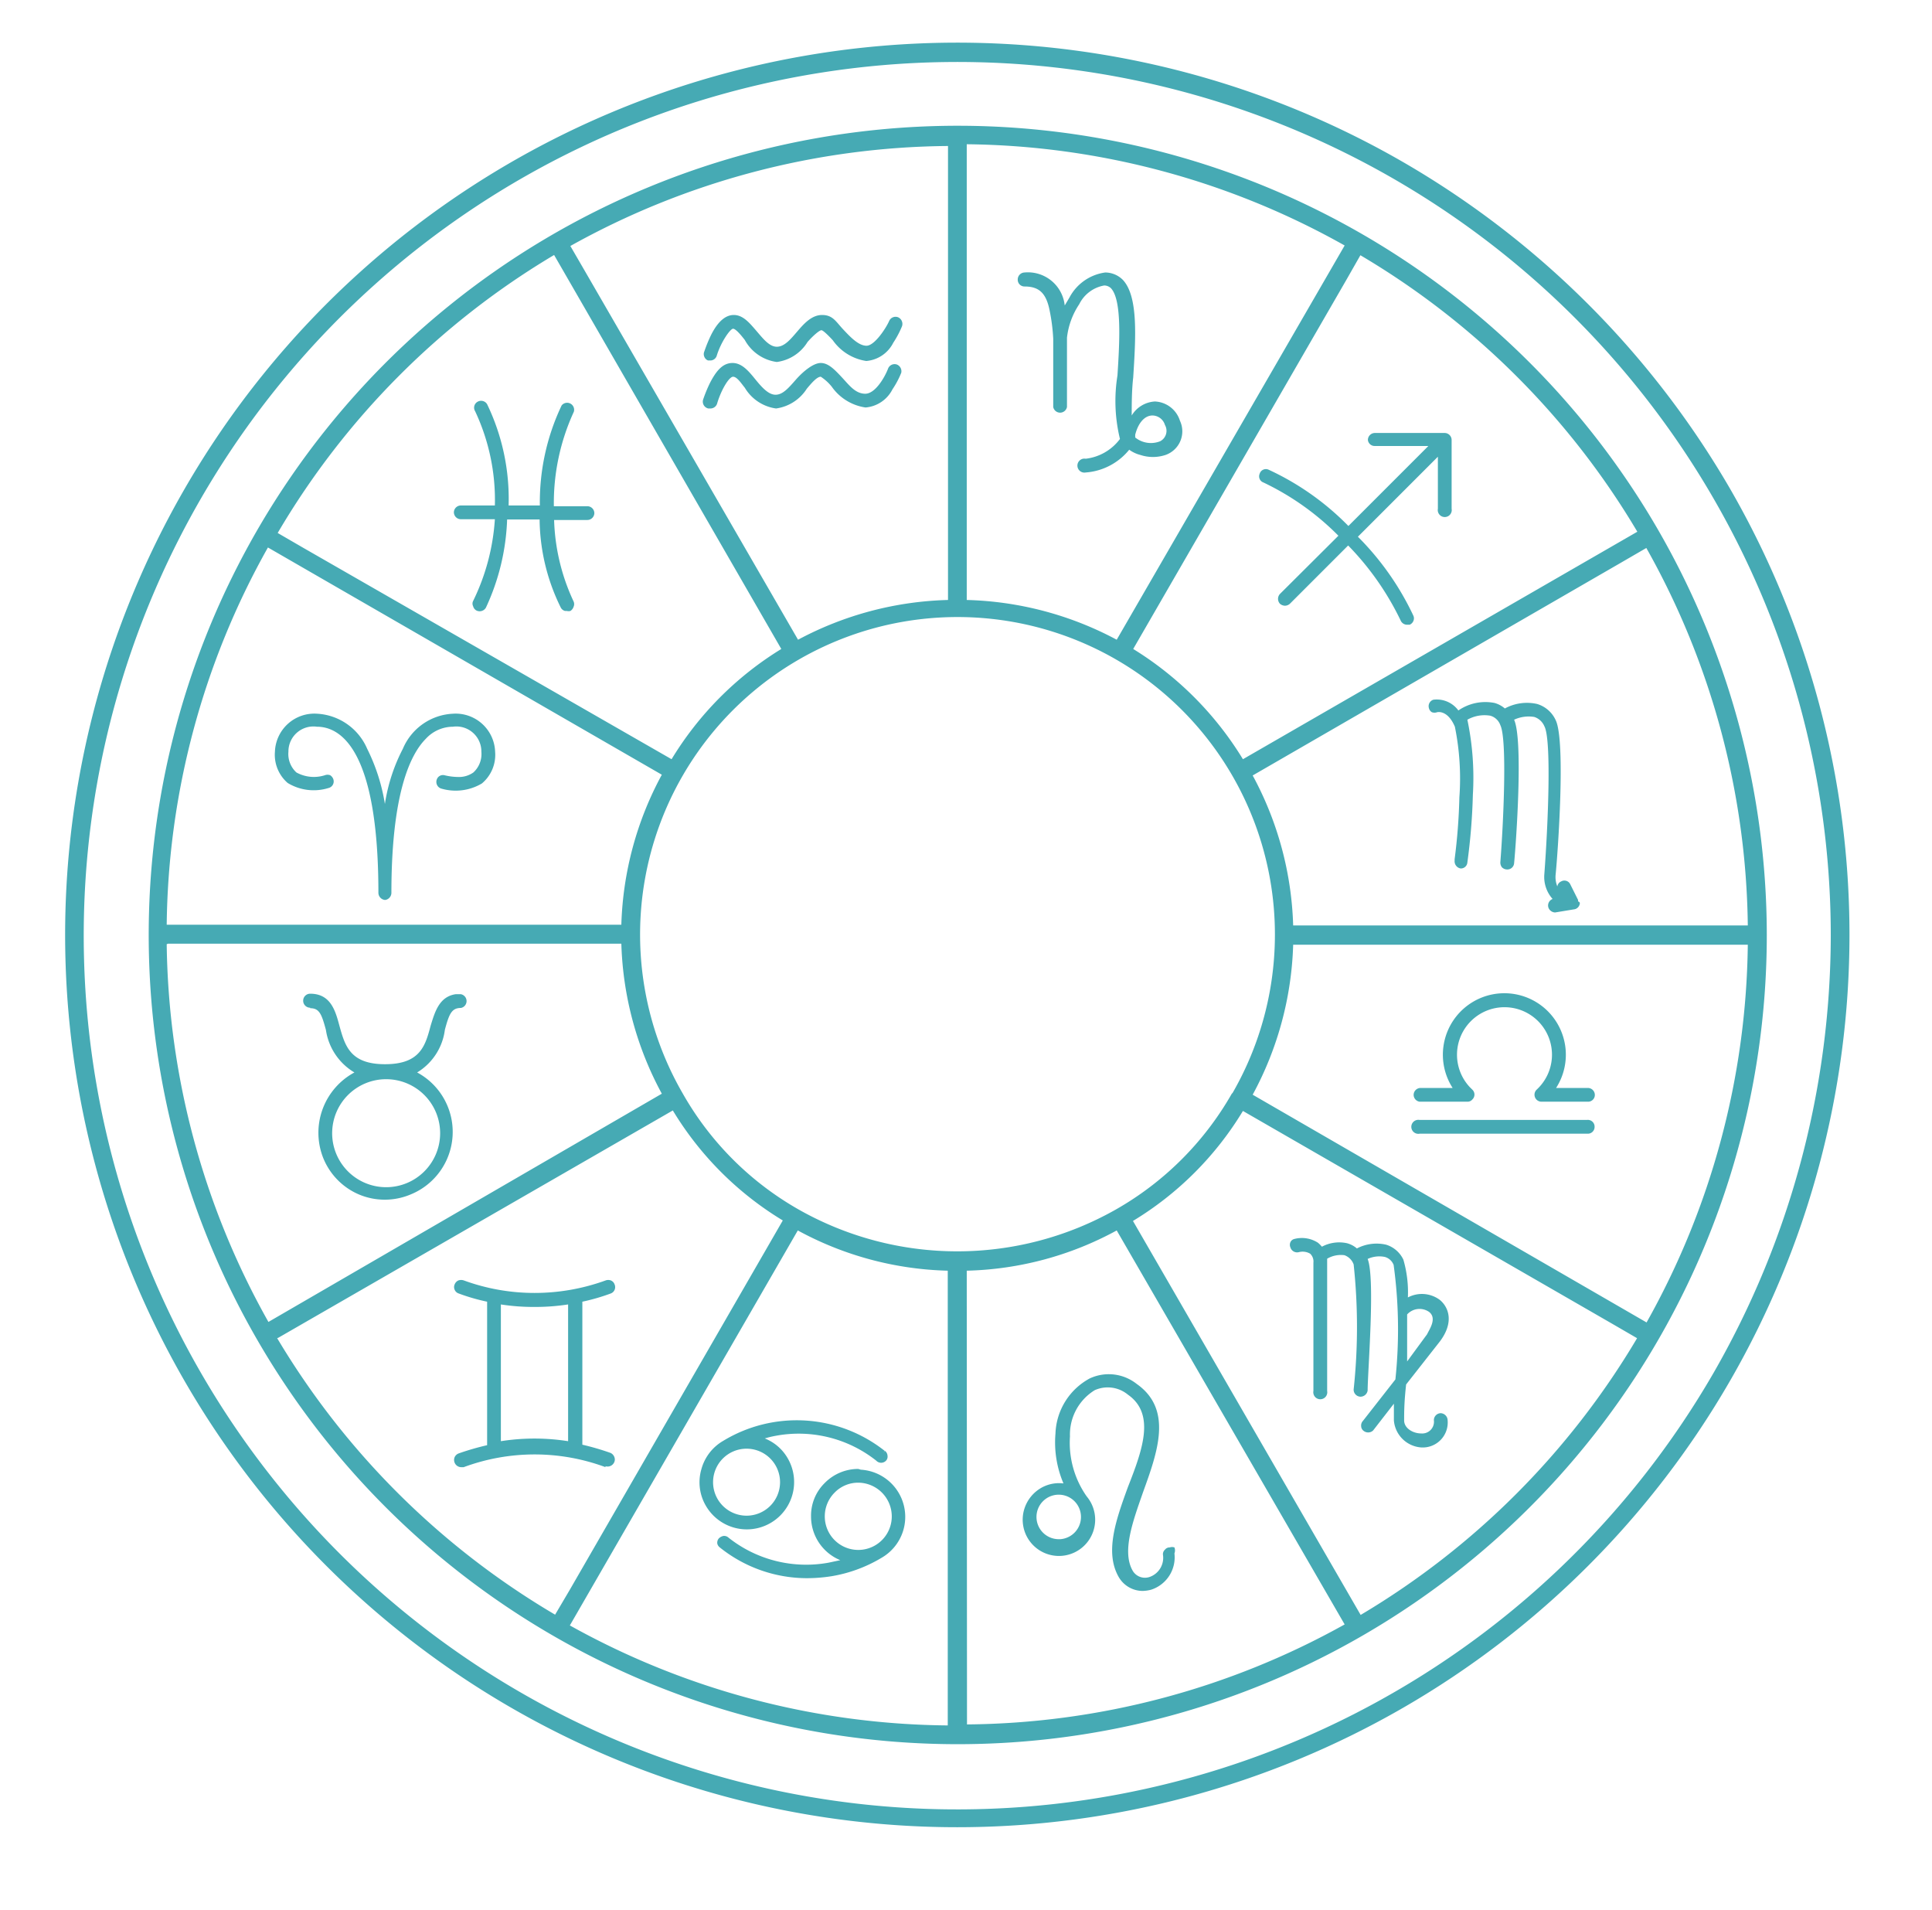 <?xml version="1.0" encoding="UTF-8" standalone="no"?><svg xmlns="http://www.w3.org/2000/svg" xmlns:xlink="http://www.w3.org/1999/xlink" data-name="Layer 1" fill="#000000" height="76.4" preserveAspectRatio="xMidYMid meet" version="1" viewBox="-0.8 0.1 77.3 76.4" width="77.3" zoomAndPan="magnify"><g id="change1_1"><path d="M68.42,19.65A35.9,35.9,0,0,0,55.35,6.59a35.69,35.69,0,1,0-35.7,61.82A35.7,35.7,0,0,0,68.42,19.65ZM67.77,55a34.95,34.95,0,1,1,4.68-17.48A35.2,35.2,0,0,1,67.77,55ZM65.55,21.31a32.37,32.37,0,1,0,4.34,16.18A32.48,32.48,0,0,0,65.55,21.31Zm3.58,15.81H50.94a13.39,13.39,0,0,0-1.62-6L64.07,22.6l1-.58A31.47,31.47,0,0,1,69.13,37.12ZM48.49,43.84h0a12.38,12.38,0,0,1-4.64,4.64,12.87,12.87,0,0,1-12.7,0,12.33,12.33,0,0,1-4.64-4.65,12.7,12.7,0,1,1,22,0ZM31.12,49.32a13.22,13.22,0,0,0,6,1.61V69.12a31.6,31.6,0,0,1-15.12-4Zm6.76,1.61a13.18,13.18,0,0,0,6-1.61L53,65.08a31.56,31.56,0,0,1-15.11,4Zm6-25.24a13.43,13.43,0,0,0-6-1.59V5.87A31.5,31.5,0,0,1,53,9.92ZM37.13,24.1a13.43,13.43,0,0,0-6,1.59L22.6,10.94l-.58-1a31.51,31.51,0,0,1,15.11-4Zm27.58-2.73-15.78,9.1a13.32,13.32,0,0,0-4.39-4.41l8.52-14.75.57-1A31.5,31.5,0,0,1,64.71,21.37ZM21.37,10.3l9.09,15.76a13.22,13.22,0,0,0-4.39,4.41L11.31,22l-1-.58A31.5,31.5,0,0,1,21.37,10.3ZM9.92,22l15.76,9.09a13.39,13.39,0,0,0-1.62,6H5.87A31.47,31.47,0,0,1,9.92,22Zm-4,15.85H24.06a13.4,13.4,0,0,0,1.62,6L10.94,52.4l-1,.58A31.57,31.57,0,0,1,5.87,37.87Zm4.42,15.76,15.78-9.09a13,13,0,0,0,4.4,4.4L22,63.69l-.59,1A31.63,31.63,0,0,1,10.29,53.63ZM53.64,64.7,44.53,48.94a13,13,0,0,0,4.4-4.4L63.7,53.05l1,.58A31.63,31.63,0,0,1,53.64,64.7ZM65.08,53,49.32,43.89a13.4,13.4,0,0,0,1.62-6H69.13A31.57,31.57,0,0,1,65.08,53ZM27.38,14.37a.26.26,0,0,1,0-.21,5.72,5.72,0,0,1,.28-.68q.4-.78.9-.78c.37,0,.63.32.89.62s.52.65.83.65.56-.31.81-.6.57-.67,1-.67.55.26.84.57.62.66.94.66.78-.7.91-1v0a.28.28,0,0,1,.35-.14.29.29,0,0,1,.16.36,3.78,3.78,0,0,1-.35.66,1.33,1.33,0,0,1-1.08.73,2,2,0,0,1-1.34-.83c-.12-.13-.37-.39-.45-.4s-.36.24-.56.47a1.7,1.7,0,0,1-1.23.8h0A1.72,1.72,0,0,1,29,13.7c-.14-.18-.36-.45-.47-.45s-.48.52-.65,1.07h0a.27.27,0,0,1-.26.2h-.09A.26.26,0,0,1,27.38,14.37Zm.16,2.07h.08a.28.28,0,0,0,.27-.19c.16-.55.48-1.08.64-1.08s.33.27.47.44a1.73,1.73,0,0,0,1.25.83,1.74,1.74,0,0,0,1.23-.79c.2-.24.41-.48.56-.48a1.88,1.88,0,0,1,.44.4,2,2,0,0,0,1.35.83,1.33,1.33,0,0,0,1.08-.73,3.45,3.45,0,0,0,.35-.66v0a.29.29,0,0,0-.18-.33.28.28,0,0,0-.35.17c-.13.34-.51,1-.91,1s-.65-.35-.94-.66-.54-.57-.84-.57-.71.34-1,.67-.52.6-.81.6-.56-.31-.82-.63-.53-.64-.9-.64-.63.27-.9.79a5.72,5.72,0,0,0-.28.68A.28.28,0,0,0,27.54,16.44Zm.08-.11ZM10.2,30.17a1.58,1.58,0,0,1,1.69-1.52,2.32,2.32,0,0,1,2,1.4,7.65,7.65,0,0,1,.71,2.21,7.08,7.08,0,0,1,.72-2.21,2.29,2.29,0,0,1,2-1.4,1.58,1.58,0,0,1,1.69,1.52,1.49,1.49,0,0,1-.53,1.27,2.05,2.05,0,0,1-1.64.2.28.28,0,0,1-.16-.37.26.26,0,0,1,.3-.16,2.41,2.41,0,0,0,.53.07,1,1,0,0,0,.63-.18,1,1,0,0,0,.32-.83,1,1,0,0,0-1.14-1h0a1.48,1.48,0,0,0-1.08.48c-.63.63-1.38,2.21-1.38,6.17a.29.29,0,0,1-.25.28h0a.29.29,0,0,1-.27-.28c0-5.79-1.54-6.65-2.46-6.65a1,1,0,0,0-1.14,1,1,1,0,0,0,.32.83,1.45,1.45,0,0,0,1.14.11h0a.3.3,0,0,1,.21,0,.31.31,0,0,1,.13.17.27.27,0,0,1-.19.34,2,2,0,0,1-1.64-.2A1.49,1.49,0,0,1,10.2,30.17ZM27.44,60.33a1.89,1.89,0,1,0,3.28-1.89,1.84,1.84,0,0,0-.92-.8,3.84,3.84,0,0,1,.46-.11,5,5,0,0,1,4,1,.27.27,0,0,0,.39,0,.24.24,0,0,0,.06-.2.26.26,0,0,0-.1-.19l-.07.08.06-.08a5.67,5.67,0,0,0-6.47-.4h0a1.88,1.88,0,0,0-.87,1.14A1.86,1.86,0,0,0,27.44,60.33Zm.29-.94a1.34,1.34,0,0,1,1.34-1.34,1.34,1.34,0,1,1-1.34,1.34Zm5.81-.53a1.88,1.88,0,0,0-1.34.56,1.83,1.83,0,0,0-.55,1.34,1.89,1.89,0,0,0,1.17,1.75l-.47.1a5,5,0,0,1-4-1,.26.26,0,0,0-.2-.07.35.35,0,0,0-.19.1.26.26,0,0,0-.06.21A.27.27,0,0,0,28,62a5.58,5.58,0,0,0,3.48,1.23,6.35,6.35,0,0,0,1-.08,5.72,5.72,0,0,0,2-.74l0,0a1.89,1.89,0,0,0-.84-3.52Zm1.34,1.9a1.34,1.34,0,0,1-2.68,0,1.34,1.34,0,0,1,.39-.95,1.31,1.31,0,0,1,.95-.4A1.35,1.35,0,0,1,34.88,60.76ZM46.41,16.93a1.1,1.1,0,0,0-1-.77h0a1.16,1.16,0,0,0-.93.56c0-.43,0-1,.06-1.52v0c.1-1.59.21-3.25-.42-3.91a1,1,0,0,0-.7-.29,1.91,1.91,0,0,0-1.43,1l-.19.32A1.48,1.48,0,0,0,40.19,11a.28.28,0,0,0-.27.28.27.27,0,0,0,.27.28c.58,0,.86.26,1,.93a7.51,7.51,0,0,1,.15,1.16v.1s0,0,0,.06h0c0,.56,0,1.2,0,2.12v.45a.28.28,0,0,0,.55,0V15.9c0-.9,0-1.66,0-2.29a3,3,0,0,1,.49-1.34,1.38,1.38,0,0,1,1-.75h0a.39.39,0,0,1,.27.11c.45.48.34,2.22.26,3.49a6.42,6.42,0,0,0,.1,2.54,2,2,0,0,1-1.37.79.28.28,0,1,0,0,.55,2.47,2.47,0,0,0,1.74-.91,1.32,1.32,0,0,0,.45.21,1.6,1.6,0,0,0,1,0A1,1,0,0,0,46.41,16.93Zm-.79.82a1,1,0,0,1-1-.15l0-.11c.12-.47.37-.76.68-.77h0a.53.53,0,0,1,.51.38A.47.47,0,0,1,45.62,17.75Zm-22.2,41a.29.29,0,0,0,.38-.26.3.3,0,0,0-.17-.27h0a10.51,10.51,0,0,0-1.13-.33V52.17a8.16,8.16,0,0,0,1.14-.33.27.27,0,0,0,.15-.36.26.26,0,0,0-.15-.16.3.3,0,0,0-.21,0,8.33,8.33,0,0,1-2.84.5,8.23,8.23,0,0,1-2.83-.5.33.33,0,0,0-.22,0,.29.29,0,0,0-.15.16.26.26,0,0,0,0,.21.26.26,0,0,0,.16.15,7.78,7.78,0,0,0,1.14.33v5.74a10.68,10.68,0,0,0-1.14.33.29.29,0,0,0-.16.15.29.29,0,0,0,.26.4l.1,0a8.16,8.16,0,0,1,5.68,0Zm-1.49-1a8.67,8.67,0,0,0-2.69,0V52.28a8.54,8.54,0,0,0,1.34.1,8.67,8.67,0,0,0,1.35-.1Zm-4.35-6.08ZM46.19,62A.29.29,0,0,0,46,62a.23.23,0,0,0-.19.09.24.24,0,0,0-.08.2.81.81,0,0,1-.53.89.57.57,0,0,1-.67-.23c-.46-.77,0-2,.4-3.15.59-1.63,1.2-3.32-.25-4.34a1.8,1.8,0,0,0-1.88-.22,2.61,2.61,0,0,0-1.37,2.2,4.18,4.18,0,0,0,.32,2,1.44,1.44,0,0,0-.84.15,1.48,1.48,0,0,0-.72.85,1.45,1.45,0,1,0,2.49-.48l0,0a3.73,3.73,0,0,1-.67-2.4A2.08,2.08,0,0,1,43,55.71a1.27,1.27,0,0,1,1.33.18c1.1.77.59,2.19,0,3.69-.47,1.29-.95,2.62-.36,3.62a1.11,1.11,0,0,0,.94.54h0a1.41,1.41,0,0,0,.35-.05,1.36,1.36,0,0,0,.93-1.45A.34.34,0,0,0,46.19,62Zm-3.74-1.22a.89.89,0,0,1-.83.89h-.06a.89.89,0,1,1,.89-.89Zm.1-.88Zm13.21-16a.28.28,0,0,1,.28-.28h1.28a2.46,2.46,0,1,1,4.14,0h1.27a.28.28,0,0,1,.28.28.27.27,0,0,1-.28.27H60.87a.28.28,0,0,1-.19-.48A1.9,1.9,0,1,0,58,43.58l.11.11a.27.27,0,0,1,0,.39.25.25,0,0,1-.2.09H56A.28.28,0,0,1,55.76,43.9ZM63,45.17a.27.27,0,0,1-.28.28H56a.28.28,0,1,1,0-.55h6.69A.27.27,0,0,1,63,45.17ZM17.36,20.59a.28.28,0,0,1,.28-.27H19a8.34,8.34,0,0,0-.79-3.77.27.27,0,0,1,.1-.38.28.28,0,0,1,.38.1,8.73,8.73,0,0,1,.86,4.05H20.8v0a9,9,0,0,1,.87-4,.28.28,0,0,1,.49.25,8.73,8.73,0,0,0-.8,3.78v0H22.7a.28.28,0,0,1,.28.27h0a.28.28,0,0,1-.28.28H21.37a8.23,8.23,0,0,0,.78,3.26.26.26,0,0,1,0,.21.31.31,0,0,1-.13.17.32.32,0,0,1-.14,0h-.07a.27.27,0,0,1-.17-.13,8.1,8.1,0,0,1-.85-3.53h-1.3a9.06,9.06,0,0,1-.85,3.53.29.29,0,0,1-.38.11.27.27,0,0,1-.13-.17.23.23,0,0,1,0-.21A8.69,8.69,0,0,0,19,20.87H17.64A.28.28,0,0,1,17.36,20.59ZM53.93,17.7a.28.28,0,0,1,.28-.28H57a.28.28,0,0,1,.28.28v2.75a.28.28,0,1,1-.55,0V18.37l-3.2,3.2a11.2,11.2,0,0,1,2.22,3.16.26.26,0,0,1,0,.21.28.28,0,0,1-.15.15l-.1,0a.28.28,0,0,1-.26-.17,11.28,11.28,0,0,0-2.1-3l-2.33,2.33a.3.3,0,0,1-.2.08h0a.32.32,0,0,1-.2-.08.29.29,0,0,1,0-.39l2.34-2.33a10.67,10.67,0,0,0-3-2.13.26.26,0,0,1-.15-.35.26.26,0,0,1,.36-.16,10.82,10.82,0,0,1,3.19,2.25l3.2-3.2H54.21A.27.27,0,0,1,53.93,17.7Zm8.48,18.53v0a.27.27,0,0,1-.2.24h0l-.79.13h0a.29.29,0,0,1-.18-.07.27.27,0,0,1-.1-.19.28.28,0,0,1,.18-.28,1.32,1.32,0,0,1-.33-1c.15-2,.29-5.39,0-5.91a.66.66,0,0,0-.4-.37,1.38,1.38,0,0,0-.81.11v0c.37.82.08,4.92,0,5.74a.27.27,0,0,1-.28.25.29.29,0,0,1-.21-.09.31.31,0,0,1-.06-.21c.12-1.53.28-4.89,0-5.47a.6.6,0,0,0-.4-.38,1.39,1.39,0,0,0-.92.16,11.29,11.29,0,0,1,.22,3,24.57,24.57,0,0,1-.22,2.71.26.26,0,0,1-.27.24h0a.29.29,0,0,1-.24-.31v-.06A23.31,23.31,0,0,0,57.59,32a10.4,10.4,0,0,0-.18-2.83c-.28-.66-.67-.59-.71-.58a.31.31,0,0,1-.21,0,.26.26,0,0,1-.12-.17.27.27,0,0,1,.18-.33h0a1.07,1.07,0,0,1,1,.43A1.9,1.9,0,0,1,59,28.22a1.09,1.09,0,0,1,.41.22,1.85,1.85,0,0,1,1.29-.18,1.19,1.19,0,0,1,.74.64c.41.81.09,5.31,0,6.2a1,1,0,0,0,.07.46.25.25,0,0,1,.15-.2.26.26,0,0,1,.37.12l.31.62,0,.06v0A.08.08,0,0,1,62.41,36.23Zm-5-1.64ZM11.61,40.43c.37,0,.46.24.63.87A2.38,2.38,0,0,0,13.38,43a2.74,2.74,0,0,0-1.26,3.39,2.67,2.67,0,0,0,1.44,1.49,2.66,2.66,0,0,0,2.07,0A2.7,2.7,0,0,0,15.89,43,2.34,2.34,0,0,0,17,41.29c.17-.63.27-.87.64-.87a.28.28,0,0,0,0-.55h-.21v0c-.66.1-.83.71-1,1.26-.21.79-.41,1.54-1.82,1.54H14.6c-1.4,0-1.6-.75-1.82-1.54-.16-.6-.35-1.28-1.17-1.28a.28.28,0,0,0,0,.56Zm.88,5a2.16,2.16,0,1,1,2.16,2.16A2.16,2.16,0,0,1,12.49,45.39Zm44.32,8.33c.58-.77.35-1.37,0-1.66A1.2,1.2,0,0,0,55.53,52a4.68,4.68,0,0,0-.18-1.51,1.13,1.13,0,0,0-.69-.6,1.7,1.7,0,0,0-1.17.15,1,1,0,0,0-.4-.21,1.47,1.47,0,0,0-1,.14,1.21,1.21,0,0,0-.16-.16,1.19,1.19,0,0,0-.94-.15.23.23,0,0,0-.16.13.26.26,0,0,0,0,.21.28.28,0,0,0,.33.19.6.6,0,0,1,.46.06.43.43,0,0,1,.13.36v5.13a.28.28,0,1,0,.55,0V50.45a1.09,1.09,0,0,1,.69-.14.61.61,0,0,1,.37.37,23.5,23.5,0,0,1,0,5,.28.28,0,0,0,.28.29.29.29,0,0,0,.28-.25c0-.75.31-4.49,0-5.26a1.11,1.11,0,0,1,.69-.08.53.53,0,0,1,.35.32,19,19,0,0,1,.07,4.58l-1.3,1.66a.27.27,0,0,0-.07.21.24.24,0,0,0,.09.18.29.29,0,0,0,.2.07.28.28,0,0,0,.19-.08l.83-1.07c0,.21,0,.43,0,.67A1.18,1.18,0,0,0,56.06,58a1,1,0,0,0,1.06-1.09.29.29,0,0,0-.28-.28h0a.28.28,0,0,0-.27.28.47.47,0,0,1-.51.53c-.33,0-.68-.21-.68-.52s0-.73.08-1.44Zm-1.31.8c0-.71,0-1.34,0-1.88l0,0a.67.67,0,0,1,.88-.1c.33.26,0,.71-.08.89Zm-4.6-4.61Z" fill="#46aab4"/></g></svg>